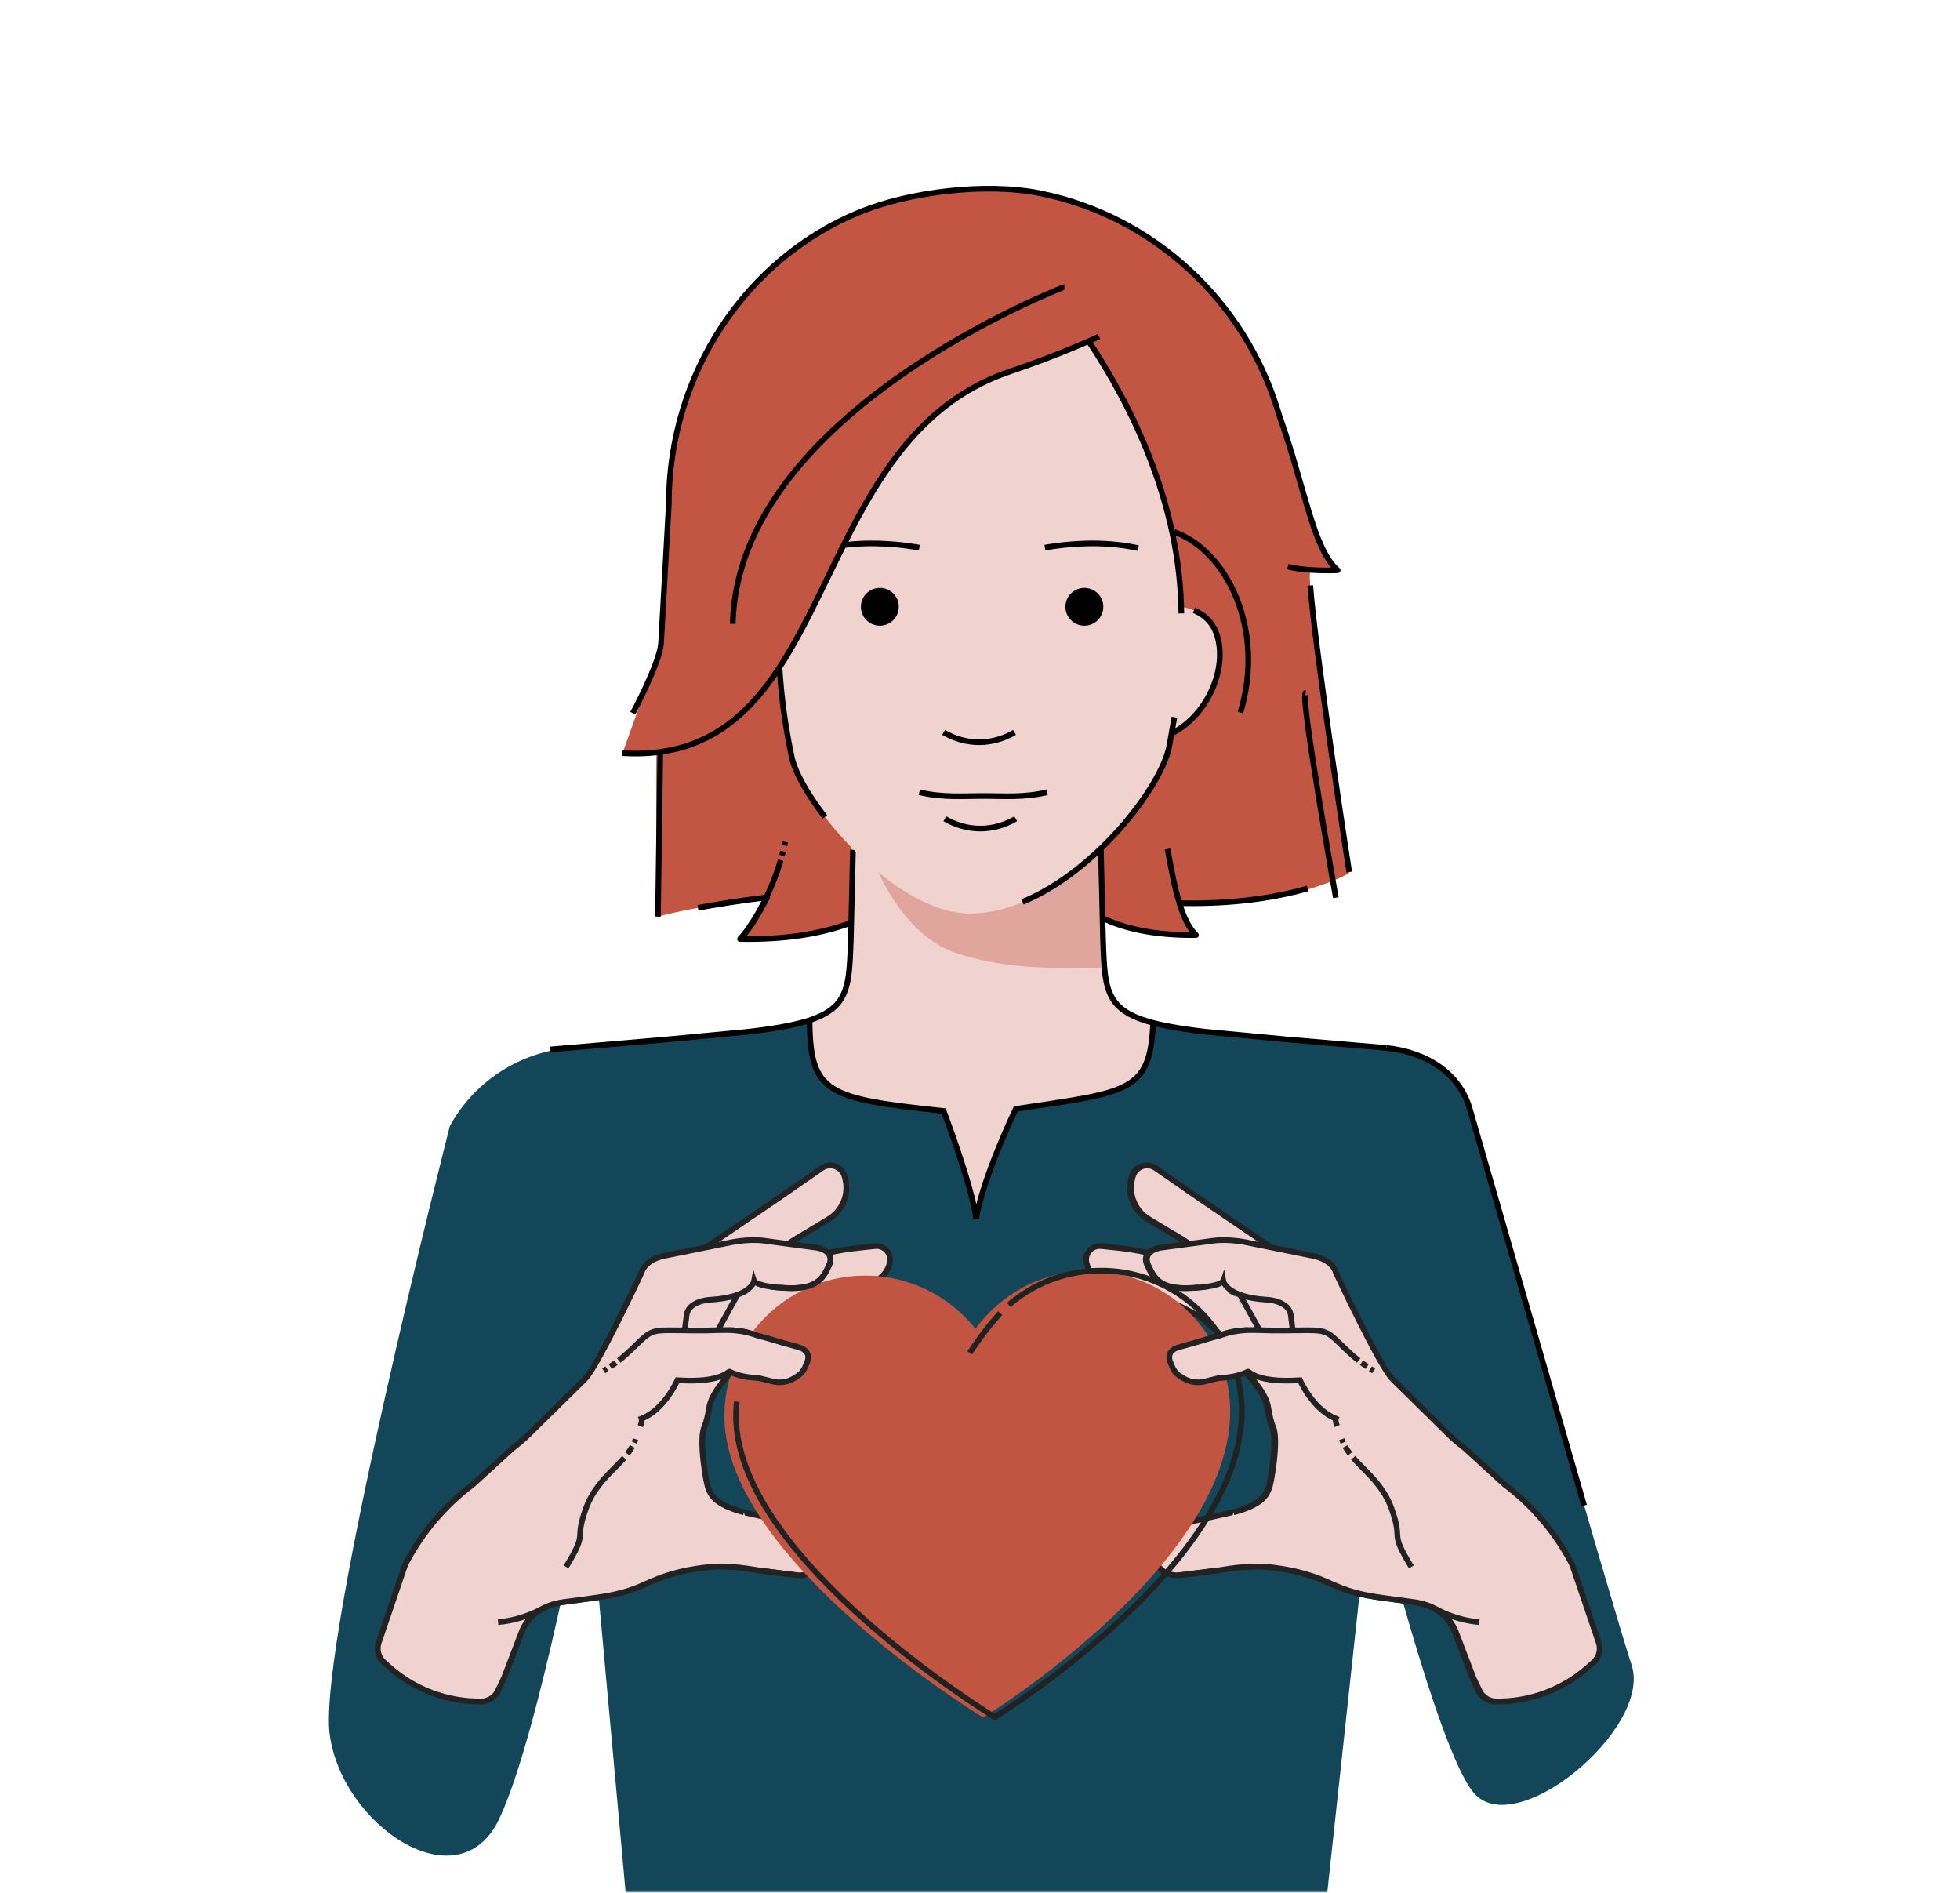 <svg width="347" height="335" viewBox="0 0 347 335" fill="none" xmlns="http://www.w3.org/2000/svg">
<g clip-path="url(#clip0_1_1002)">
<mask id="mask0_1_1002" style="mask-type:luminance" maskUnits="userSpaceOnUse" x="0" y="0" width="347" height="335">
<path d="M334.795 0H12.205C5.74 0 0.5 5.227 0.5 11.676V323.324C0.5 329.773 5.74 335 12.205 335H334.795C341.26 335 346.5 329.773 346.5 323.324V11.676C346.5 5.227 341.26 0 334.795 0Z" fill="white"/>
</mask>
<g mask="url(#mask0_1_1002)">
<path d="M162.415 38.469L177.996 49.378L194.536 37.893L178.476 43.025L162.415 38.469Z" fill="#C2C3C3"/>
<path d="M243.554 265.542C243.554 265.542 254.371 309.218 260.786 317.192C268.094 326.278 292.54 305.928 288.866 294.731C285.191 283.534 260.311 196.626 260.311 196.626C258.51 189.81 251.595 186.042 244.695 185.491L217.993 183.061L174.725 177.826L100.946 185.455C91.971 186.222 83.977 191.416 79.642 199.293C79.642 199.293 56.3 290.711 58.354 306.875C60.408 323.04 81.206 337.146 88.385 321.933C95.563 306.721 103.98 260.538 103.98 260.538L111.438 342.376L234.301 341.264L242.599 264.616" fill="#144659"/>
<path d="M228.69 89.293C228.69 62.014 209.553 39.358 184.224 34.22C174.403 32.228 160.83 33.994 152.15 37.551C132.188 45.736 118.409 66.019 118.409 89.288C118.409 120.284 143.098 145.412 173.552 145.412C204.006 145.412 228.695 120.284 228.695 89.288L228.69 89.293Z" fill="#C35543"/>
<path d="M211.066 160.072C229.712 160.072 238.852 154.548 238.852 154.548C238.852 154.548 230.6 100.999 232.06 101.102C233.521 101.205 235.1 101.215 236.808 101.123C232.458 97.375 230.672 85.524 226.342 73.437C225.826 71.62 225.165 69.915 224.34 68.335C223.653 66.734 222.91 65.143 222.09 63.589C219.003 57.725 214.152 55.661 210.08 56.072C201.55 52.551 189.582 50.914 173.413 50.914C151.671 50.914 138.098 58.868 129.949 66.832C131.337 61.535 133.03 52.556 125.392 62.163C123.054 65.102 121.32 71.861 120.03 80.551C119.364 81.962 119.075 82.811 119.075 82.811C119.075 82.811 118.28 87.836 118.131 92.577C115.127 122.569 116.479 162.234 116.479 162.234C116.479 162.234 123.219 160.355 135.806 158.821C134.139 162.126 132.519 164.695 131.007 166.203C145.436 166.461 154.824 162.77 161.301 156.994C161.45 156.994 161.595 156.983 161.75 156.978C175.261 156.638 182.837 157.282 188.942 158.07C193.205 162.77 200.089 165.802 211.721 165.704C210.467 164.453 209.513 162.507 208.8 160.052C209.528 160.067 210.271 160.072 211.061 160.072H211.066Z" fill="#C35543"/>
<path d="M172.908 192.778C172.908 192.778 150.784 187.666 150.784 175.481V103.661C150.784 91.476 160.687 81.592 172.908 81.592C185.129 81.592 195.032 91.471 195.032 103.661V173.02C195.032 185.205 172.908 192.778 172.908 192.778Z" fill="#F0D2CE"/>
<path d="M172.813 215.662C174.073 208.223 179.827 196.28 179.827 196.28C199.608 193.289 203.644 193.479 204.145 181.042C197.766 178.977 195.041 179.281 195.026 160.141C195.026 154.005 150.834 160.857 150.638 166.138C150.22 177.351 150.901 177.006 143.33 180.578C143.412 193.587 146.457 194.432 167.059 196.64C167.059 196.64 171.988 209.531 172.808 215.657L172.813 215.662Z" fill="#F0D2CE"/>
<path d="M143.33 180.584C143.412 193.593 146.457 194.437 167.059 196.646C167.059 196.646 171.988 209.536 172.808 215.662" stroke="#010101" stroke-miterlimit="10"/>
<path d="M151.009 150.416C151.009 150.416 150.643 165.978 150.638 166.143C150.22 177.355 150.452 180.521 132.534 182.611C132.033 182.668 124.725 183.358 117.986 183.986L97.435 185.746" stroke="#010101" stroke-miterlimit="10"/>
<path d="M172.816 215.661C174.075 208.222 179.83 196.279 179.83 196.279C199.611 193.288 203.647 193.478 204.147 181.041" stroke="#010101" stroke-miterlimit="10"/>
<path d="M153.354 140.773V148.959C153.354 148.959 158.014 165.087 169.481 168.763C180.948 172.444 192.111 170.915 195.43 171.404C195.321 170.076 195.404 169.478 195.022 163.532C194.686 158.292 195.068 134.467 195.068 134.467L153.354 140.773Z" fill="#E0A69E"/>
<path d="M140.184 134.05C141.835 141.829 158.262 161.736 171.778 161.695C188.432 161.643 205.359 140.593 206.887 132.187C208.549 123.039 209.395 106.493 209.421 89.005C209.441 74.488 198.872 48.203 184.912 48.203C170.952 48.203 138.93 74.699 138.13 89.005C138.13 107.054 136.576 117.072 140.179 134.05H140.184Z" fill="#F0D2CE"/>
<path d="M245.443 185.484L227.927 183.986C221.187 183.353 213.879 182.668 213.379 182.611C195.46 180.521 195.688 177.355 195.275 166.143C195.269 165.978 194.903 150.416 194.903 150.416" stroke="#010101" stroke-miterlimit="10"/>
<path d="M280.459 266.481L260.312 196.623C258.511 189.807 252.318 186.193 245.443 185.488" stroke="#010101" stroke-miterlimit="10"/>
<path d="M184.916 48.203C170.894 48.203 138.934 74.699 138.134 89.005C138.134 107.054 136.58 117.072 140.183 134.05C140.73 136.624 142.897 140.532 146.04 144.598" stroke="#010101" stroke-miterlimit="10"/>
<path d="M215.428 112.349C213.466 106.444 206.174 106.495 200.255 108.446C194.335 110.403 191.131 116.771 193.086 122.67C195.048 128.575 201.431 131.772 207.346 129.821C213.265 127.865 217.383 118.248 215.422 112.349H215.428Z" fill="#F0D2CE"/>
<path d="M211.376 108.033C213.233 108.79 214.699 110.159 215.432 112.352C217.357 118.144 213.899 126.427 207.68 129.691" stroke="#010101" stroke-miterlimit="10"/>
<path d="M181.026 159.627C194.264 154.206 205.762 138.932 207.006 132.075L207.919 126.948" stroke="#010101" stroke-linejoin="round"/>
<path d="M167.061 129.637C168.991 130.76 171.112 131.377 173.336 131.377C175.561 131.377 177.682 130.76 179.612 129.637" stroke="#010101" stroke-linejoin="round"/>
<path d="M188.499 142.198C183.477 146.069 179.416 148.602 174.472 148.592C168.733 148.582 162.308 145.544 159.712 143.269L159.639 143.176C164.083 137.395 183.219 138.306 188.499 142.193V142.198Z" fill="#F0D2CE"/>
<path d="M185.387 140.221C181.377 141.204 177.481 140.89 174.658 140.89H173.491C170.668 140.89 166.772 141.204 162.762 140.221" stroke="#010101" stroke-linejoin="round"/>
<path d="M167.271 144.918C169.201 146.04 171.322 146.658 173.546 146.658C175.771 146.658 177.892 146.04 179.822 144.918" stroke="#010101" stroke-linejoin="round"/>
<path d="M155.768 110.75C157.621 110.75 159.123 109.251 159.123 107.403C159.123 105.555 157.621 104.057 155.768 104.057C153.915 104.057 152.414 105.555 152.414 107.403C152.414 109.251 153.915 110.75 155.768 110.75Z" fill="#010101"/>
<path d="M146.241 97.019C151.273 95.908 156.888 95.928 162.76 96.927" stroke="#010101" stroke-linejoin="round"/>
<path d="M191.978 110.75C193.831 110.75 195.332 109.251 195.332 107.403C195.332 105.555 193.831 104.057 191.978 104.057C190.125 104.057 188.623 105.555 188.623 107.403C188.623 109.251 190.125 110.75 191.978 110.75Z" fill="#010101"/>
<path d="M201.51 97.019C196.478 95.908 190.863 95.928 184.99 96.927" stroke="#010101" stroke-linejoin="round"/>
<path d="M209.145 108.573C208.799 74.226 182.288 46.972 182.288 46.972L179.62 40.975L217.232 55.523C217.232 55.523 215.586 92.625 209.145 108.578V108.573Z" fill="#C35543"/>
<path d="M209.146 108.572C208.95 89.035 200.285 71.794 192.854 60.562" stroke="#010101" stroke-miterlimit="10"/>
<path d="M219.608 126.113C224.072 111.282 217.141 97.403 207.862 94.144" stroke="#010101" stroke-miterlimit="10"/>
<path d="M110.209 133.311C148.982 135.73 145.085 73.949 178.795 65.769C205.404 59.313 199.604 43.169 199.604 43.169L137.132 58.104" fill="#C35543"/>
<path d="M129.734 110.425C130.528 72.891 188.427 50.785 188.432 50.785" stroke="#010101" stroke-miterlimit="10"/>
<path d="M194.568 59.559C194.568 59.559 187.988 62.668 178.801 65.762C166.395 69.942 158.953 79.126 153.096 89.412C145.788 102.246 140.957 116.805 132.06 125.53C126.719 130.771 119.907 133.906 110.215 133.304" stroke="#010101" stroke-linejoin="round"/>
<path d="M123.567 160.686C126.674 160.105 130.776 159.436 135.813 158.823C134.146 162.128 132.526 164.697 131.014 166.205C138.858 166.344 145.211 165.32 150.413 163.425" stroke="#010101" stroke-linejoin="round"/>
<path d="M116.892 133.402L116.484 162.236" stroke="#010101" stroke-linejoin="round"/>
<path d="M138.211 152.248C138.138 152.49 138.066 152.732 137.994 152.968C137.968 153.046 137.942 153.123 137.922 153.205C135.78 159.893 132.276 164.948 131.017 166.204" stroke="#010101" stroke-linejoin="round"/>
<path d="M138.636 150.688C138.6 150.832 138.471 151.331 138.44 151.439" stroke="#010101" stroke-linejoin="round"/>
<path d="M139.007 149.031C138.966 149.236 138.924 149.437 138.878 149.643" stroke="#010101" stroke-linejoin="round"/>
<path d="M231.978 103.624C232.727 114.512 238.868 154.348 238.868 154.348" stroke="#010101" stroke-linejoin="round"/>
<path d="M112.036 126.23C112.036 126.23 116.702 117.52 117.027 113.962L118.405 89.298C118.405 66.029 132.184 45.741 152.146 37.561C160.826 34.004 174.399 32.238 184.22 34.23C204.223 38.287 220.366 53.268 226.27 72.825L226.564 73.767C230.894 85.854 232.468 97.185 236.824 100.933C235.116 101.026 230.414 101.01 228.004 100.284" stroke="#010101" stroke-linejoin="round"/>
<path d="M231.503 157.253C226.889 158.586 220.098 159.878 211.076 159.878C210.292 159.878 209.544 159.868 208.816 159.857C209.528 162.313 210.483 164.259 211.737 165.51C204.466 165.572 199.052 164.408 194.97 162.38" stroke="#010101" stroke-linejoin="round"/>
<path d="M231.153 122.653C230.049 122.587 236.5 158.89 236.5 158.89" stroke="#010101" stroke-linejoin="round"/>
<path d="M206.706 150.257C207.186 152.826 208.017 157.788 208.977 160.27" stroke="#010101" stroke-linejoin="round"/>
<path d="M99.727 265.667L103.979 260.519L106.24 274.176" stroke="#010101" stroke-miterlimit="10"/>
<path d="M241.851 271.594L242.599 264.598L244.994 269.416" stroke="#010101" stroke-miterlimit="10"/>
<path d="M93.055 254.446C92.317 255.115 91.553 255.748 90.758 256.345L83.76 262.729C78.857 266.415 74.827 271.125 71.957 276.536C71.808 276.814 71.684 277.102 71.586 277.4L67.055 290.739C66.631 291.98 66.993 293.354 67.968 294.229L68.83 295.001C73.32 299.037 79.172 301.236 85.215 301.153C86.562 301.138 87.765 300.299 88.245 299.043L89.22 296.999L92.332 288.875C93.545 285.709 96.394 284.021 99.758 283.568L104.377 282.945C107.329 282.548 110.472 282.116 114.033 280.479C117.594 278.842 120.505 277.977 124.757 277.452C129.237 276.901 133.273 277.838 134.795 278.028L140.926 278.801C143.032 279.068 144.983 277.926 145.37 275.841L145.385 275.748C145.669 274.198 144.983 272.628 143.646 271.789L141.896 270.687C140.751 269.967 139.486 269.442 138.16 269.148L131.699 267.702C126.27 266.265 125.79 264.371 125.392 263.455C124.995 262.538 123.689 254.863 124.664 252.633C124.664 252.633 125.155 251.64 125.573 249.02C125.991 246.399 129.356 242.955 129.356 242.955L128.834 242.981C129.02 242.847 129.113 242.77 129.165 242.796C131.368 243.913 133.686 243.841 134.46 243.975L137.128 244.623C137.314 244.654 137.499 244.675 137.685 244.685C137.726 244.685 137.768 244.685 137.809 244.69C137.99 244.695 138.175 244.695 138.356 244.68C138.372 244.68 138.387 244.68 138.403 244.68C138.578 244.664 138.753 244.639 138.924 244.608C138.95 244.608 138.975 244.597 139.006 244.592C139.192 244.556 139.373 244.505 139.548 244.448C139.559 244.448 139.569 244.443 139.574 244.438C139.76 244.376 139.935 244.304 140.111 244.227C140.291 244.144 140.467 244.047 140.637 243.944L140.967 243.743C141.7 243.29 142.036 242.96 142.459 242.168L142.944 241.014C143.403 239.655 142.603 238.868 141.597 238.538L138.542 237.684C138.196 237.57 135.022 236.639 134.666 236.567C133.593 236.361 133.742 236.294 133.742 236.294L137.019 233.406C137.437 233.143 138.516 232.52 138.635 232.453C139.032 232.232 139.43 232.016 139.832 231.805C139.879 231.779 139.92 231.758 139.966 231.733C140.384 231.516 140.802 231.316 141.225 231.115C141.37 231.048 141.509 230.981 141.654 230.914C142.01 230.749 142.366 230.595 142.727 230.44C142.846 230.389 142.97 230.338 143.089 230.286C143.481 230.126 143.873 229.972 144.27 229.818C144.435 229.756 144.606 229.694 144.771 229.632C146.252 229.092 147.759 228.634 149.292 228.268L153.89 227.166C155.701 226.755 157.121 225.344 157.544 223.537C157.921 221.915 156.589 220.407 154.927 220.582L152.141 220.876C150.262 221.071 148.404 221.375 146.562 221.782C145.86 221.061 144.632 220.876 144.632 220.876C144.632 220.876 142.144 220.551 139.553 220.201C139.553 220.201 139.569 220.011 143.14 217.941L146.608 215.846C149.121 214.394 150.355 211.444 149.607 208.587L149.524 208.263C149.065 206.502 146.99 205.735 145.493 206.775L137.881 212.052L124.99 220.819C122.605 221.303 119.664 221.895 117.728 222.281C113.992 223.027 113.579 225.272 113.579 225.272C113.579 225.272 105.786 241.946 103.562 244.108C103.562 244.108 94.061 253.586 93.055 254.456V254.446Z" fill="#F0D2D0"/>
<path d="M124.995 220.804L137.887 212.037L145.499 206.76C146.995 205.72 149.07 206.492 149.529 208.248L149.612 208.572C150.355 211.434 149.122 214.379 146.614 215.831L143.146 217.926C139.574 219.996 139.559 220.186 139.559 220.186" stroke="#222222" stroke-miterlimit="10"/>
<path d="M129.356 242.945C129.356 242.945 125.991 246.389 125.573 249.01C125.155 251.63 124.664 252.624 124.664 252.624C123.689 254.853 124.995 262.528 125.392 263.445C125.79 264.361 126.27 266.261 131.699 267.692L138.16 269.138C139.486 269.437 140.746 269.957 141.896 270.678L143.646 271.779C144.983 272.618 145.669 274.189 145.385 275.738L145.37 275.831C144.983 277.916 143.037 279.059 140.926 278.791L134.795 278.019C133.273 277.828 129.237 276.891 124.757 277.442C120.505 277.967 117.594 278.827 114.033 280.469C110.472 282.106 107.329 282.539 104.377 282.935L99.758 283.558C96.394 284.011 93.545 285.699 92.332 288.865L89.22 296.989L88.245 299.033C87.765 300.289 86.562 301.123 85.215 301.143C79.172 301.221 73.325 299.022 68.83 294.992L67.968 294.219C66.993 293.344 66.631 291.97 67.055 290.729L71.586 277.391C71.689 277.092 71.813 276.804 71.957 276.526C74.832 271.115 78.857 266.4 83.76 262.719L90.758 256.335C91.553 255.738 92.322 255.105 93.055 254.436L103.562 244.088" stroke="#222222" stroke-miterlimit="10"/>
<path d="M130.552 229.177L127.089 235.463" stroke="#222222" stroke-miterlimit="10"/>
<path d="M133.736 236.274L137.013 233.386C137.431 233.123 137.859 232.876 138.282 232.629C138.396 232.562 138.51 232.5 138.623 232.434C139.02 232.212 139.418 231.996 139.82 231.785C139.867 231.759 139.908 231.739 139.955 231.713C140.373 231.497 140.791 231.296 141.214 231.095C141.358 231.028 141.498 230.961 141.642 230.894C141.998 230.73 142.354 230.575 142.716 230.421C142.834 230.369 142.958 230.318 143.077 230.266C143.469 230.107 143.861 229.952 144.259 229.798C144.424 229.736 144.594 229.674 144.759 229.612C146.24 229.072 147.747 228.614 149.28 228.248L153.878 227.147C155.69 226.735 157.109 225.324 157.532 223.517C157.909 221.896 156.577 220.387 154.916 220.562L152.129 220.856C150.25 221.051 148.387 221.355 146.55 221.762" stroke="#222222" stroke-miterlimit="10"/>
<path d="M109.543 240.809C109.744 240.655 109.94 240.495 110.142 240.33C110.343 240.165 110.529 240.006 110.725 239.831C111.313 239.311 111.937 238.724 112.681 237.993C114.9 235.815 115.375 235.455 118.492 235.455C121.609 235.455 123.167 235.584 127.559 235.434C131.956 235.285 133.592 236.34 134.666 236.546C135.022 236.613 138.196 237.55 138.541 237.664L141.597 238.518C142.603 238.848 143.403 239.635 142.943 240.994L142.458 242.147C142.035 242.945 141.7 243.27 140.967 243.723L140.637 243.923C140.466 244.026 140.291 244.124 140.11 244.207C139.935 244.289 139.754 244.361 139.573 244.418C139.563 244.418 139.553 244.423 139.548 244.428C139.372 244.485 139.186 244.536 139.006 244.572C138.98 244.577 138.954 244.582 138.923 244.588C138.753 244.618 138.577 244.644 138.402 244.66C138.387 244.66 138.371 244.66 138.356 244.66C138.175 244.675 137.994 244.675 137.808 244.67C137.767 244.67 137.726 244.67 137.685 244.665C137.499 244.655 137.313 244.634 137.127 244.603L134.459 243.954C133.685 243.821 131.368 243.893 129.164 242.775C128.932 242.657 127.797 244.809 119.932 244.299C119.932 244.299 117.635 249.54 113.584 251.095C113.584 251.095 113.744 251.506 113.362 252.418" stroke="#222222" stroke-miterlimit="10"/>
<path d="M108.048 241.885C108.234 241.761 108.409 241.638 108.58 241.519C108.74 241.406 108.889 241.298 109.039 241.19" stroke="#222222" stroke-miterlimit="10"/>
<path d="M106.886 242.642C107.088 242.513 107.279 242.389 107.464 242.271" stroke="#222222" stroke-miterlimit="10"/>
<path d="M112.288 255.348C112.376 255.153 112.459 254.952 112.536 254.741" stroke="#222222" stroke-miterlimit="10"/>
<path d="M111.082 257.33C111.18 257.201 111.273 257.072 111.366 256.944C111.464 256.805 111.562 256.661 111.655 256.511C111.753 256.352 111.851 256.192 111.944 256.027" stroke="#222222" stroke-miterlimit="10"/>
<path d="M100.213 277.344C104.285 270.718 101.534 273.024 103.733 267.001C104.878 263.856 106.788 261.874 108.579 260.062C108.759 259.882 108.935 259.701 109.11 259.521C109.244 259.387 109.373 259.254 109.502 259.12C109.73 258.888 109.946 258.656 110.163 258.42C110.277 258.291 110.39 258.167 110.504 258.039" stroke="#222222" stroke-miterlimit="10"/>
<path d="M95.899 284.798C95.899 284.798 92.498 286.785 88.178 287.115" stroke="#222222" stroke-miterlimit="10"/>
<path d="M103.562 244.094C105.786 241.932 113.579 225.258 113.579 225.258C113.579 225.258 113.992 223.013 117.728 222.267C121.464 221.52 128.937 220.002 128.937 220.002C128.937 220.002 132.343 219.199 135.332 219.616C138.32 220.027 144.631 220.856 144.631 220.856C144.631 220.856 145.86 221.042 146.561 221.762C147.016 222.226 147.248 222.915 146.794 223.924C145.632 226.493 144.471 228.233 139.156 227.981C133.84 227.734 133.51 226.74 133.51 226.74C133.51 226.74 133.009 229.639 125.707 230.056C125.707 230.056 121.888 230.22 121.557 232.789L121.227 235.358" stroke="#222222" stroke-miterlimit="10"/>
<path d="M256.83 254.446C257.568 255.115 258.332 255.748 259.127 256.345L266.125 262.729C271.027 266.415 275.058 271.125 277.927 276.536C278.077 276.814 278.201 277.102 278.299 277.4L282.83 290.739C283.253 291.98 282.892 293.354 281.917 294.229L281.055 295.001C276.565 299.037 270.713 301.236 264.669 301.153C263.322 301.138 262.12 300.299 261.64 299.043L260.665 296.999L257.553 288.875C256.34 285.709 253.491 284.021 250.126 283.568L245.507 282.945C242.555 282.548 239.412 282.116 235.852 280.479C232.291 278.842 229.38 277.977 225.127 277.452C220.648 276.901 216.612 277.838 215.09 278.028L208.959 278.801C206.853 279.068 204.902 277.926 204.515 275.841L204.5 275.748C204.216 274.198 204.902 272.628 206.239 271.789L207.988 270.687C209.134 269.967 210.399 269.442 211.725 269.148L218.186 267.702C223.615 266.265 224.095 264.371 224.493 263.455C224.89 262.538 226.196 254.863 225.22 252.633C225.22 252.633 224.73 251.64 224.312 249.02C223.894 246.399 220.529 242.955 220.529 242.955L221.05 242.981C220.865 242.847 220.772 242.77 220.72 242.796C218.516 243.913 216.199 243.841 215.425 243.975L212.757 244.623C212.571 244.654 212.385 244.675 212.2 244.685C212.158 244.685 212.117 244.685 212.076 244.69C211.895 244.695 211.709 244.695 211.529 244.68C211.513 244.68 211.498 244.68 211.482 244.68C211.307 244.664 211.131 244.639 210.961 244.608C210.935 244.608 210.909 244.597 210.878 244.592C210.693 244.556 210.512 244.505 210.337 244.448C210.326 244.448 210.316 244.443 210.311 244.438C210.125 244.376 209.95 244.304 209.774 244.227C209.593 244.144 209.418 244.047 209.248 243.944L208.917 243.743C208.185 243.29 207.849 242.96 207.426 242.168L206.941 241.014C206.481 239.655 207.281 238.868 208.288 238.538L211.343 237.684C211.689 237.57 214.863 236.639 215.219 236.567C216.292 236.361 216.142 236.294 216.142 236.294L212.865 233.406C212.447 233.143 211.369 232.52 211.25 232.453C210.853 232.232 210.455 232.016 210.053 231.805C210.006 231.779 209.965 231.758 209.919 231.733C209.501 231.516 209.083 231.316 208.659 231.115C208.515 231.048 208.375 230.981 208.231 230.914C207.875 230.749 207.519 230.595 207.158 230.44C207.039 230.389 206.915 230.338 206.796 230.286C206.404 230.126 206.012 229.972 205.614 229.818C205.449 229.756 205.279 229.694 205.114 229.632C203.633 229.092 202.126 228.634 200.593 228.268L195.995 227.166C194.183 226.755 192.764 225.344 192.341 223.537C191.964 221.915 193.296 220.407 194.957 220.582L197.744 220.876C199.623 221.071 201.481 221.375 203.323 221.782C204.025 221.061 205.253 220.876 205.253 220.876C205.253 220.876 207.741 220.551 210.331 220.201C210.331 220.201 210.316 220.011 206.745 217.941L203.277 215.846C200.763 214.394 199.53 211.444 200.278 208.587L200.361 208.263C200.82 206.502 202.895 205.735 204.391 206.775L212.004 212.052L224.895 220.819C227.279 221.303 230.221 221.895 232.156 222.281C235.893 223.027 236.306 225.272 236.306 225.272C236.306 225.272 244.098 241.946 246.323 244.108C246.323 244.108 255.824 253.586 256.83 254.456V254.446Z" fill="#F0D2D0"/>
<path d="M224.889 220.804L211.997 212.037L204.385 206.76C202.888 205.72 200.814 206.492 200.354 208.248L200.272 208.572C199.529 211.434 200.762 214.379 203.27 215.831L206.738 217.926C210.309 219.996 210.325 220.186 210.325 220.186" stroke="#222222" stroke-miterlimit="10"/>
<path d="M220.529 242.945C220.529 242.945 223.894 246.389 224.312 249.01C224.73 251.63 225.221 252.624 225.221 252.624C226.196 254.853 224.89 262.528 224.493 263.445C224.095 264.361 223.616 266.261 218.186 267.692L211.725 269.138C210.399 269.437 209.14 269.957 207.989 270.678L206.239 271.779C204.903 272.618 204.216 274.189 204.5 275.738L204.515 275.831C204.903 277.916 206.848 279.059 208.959 278.791L215.09 278.019C216.612 277.828 220.648 276.891 225.128 277.442C229.38 277.967 232.291 278.827 235.852 280.469C239.413 282.106 242.556 282.539 245.508 282.935L250.127 283.558C253.491 284.011 256.34 285.699 257.553 288.865L260.665 296.989L261.64 299.033C262.12 300.289 263.323 301.123 264.67 301.143C270.713 301.221 276.56 299.022 281.055 294.992L281.917 294.219C282.892 293.344 283.254 291.97 282.83 290.729L278.299 277.391C278.196 277.092 278.072 276.804 277.928 276.526C275.053 271.115 271.028 266.4 266.125 262.719L259.127 256.335C258.332 255.738 257.563 255.105 256.83 254.436L246.323 244.088" stroke="#222222" stroke-miterlimit="10"/>
<path d="M219.332 229.177L222.795 235.463" stroke="#222222" stroke-miterlimit="10"/>
<path d="M216.147 236.274L212.87 233.386C212.452 233.123 212.024 232.876 211.601 232.629C211.487 232.562 211.374 232.5 211.26 232.434C210.863 232.212 210.465 231.996 210.063 231.785C210.016 231.759 209.975 231.739 209.929 231.713C209.511 231.497 209.093 231.296 208.669 231.095C208.525 231.028 208.386 230.961 208.241 230.894C207.885 230.73 207.529 230.575 207.168 230.421C207.049 230.369 206.925 230.318 206.806 230.266C206.414 230.107 206.022 229.952 205.625 229.798C205.459 229.736 205.289 229.674 205.124 229.612C203.643 229.072 202.136 228.614 200.603 228.248L196.005 227.147C194.193 226.735 192.774 225.324 192.351 223.517C191.974 221.896 193.306 220.387 194.968 220.562L197.754 220.856C199.633 221.051 201.496 221.355 203.333 221.762" stroke="#222222" stroke-miterlimit="10"/>
<path d="M240.347 240.809C240.145 240.655 239.949 240.495 239.748 240.33C239.547 240.165 239.361 240.006 239.165 239.831C238.576 239.311 237.952 238.724 237.209 237.993C234.99 235.815 234.515 235.455 231.398 235.455C228.281 235.455 226.722 235.584 222.33 235.434C217.938 235.285 216.297 236.34 215.224 236.546C214.868 236.613 211.694 237.55 211.348 237.664L208.293 238.518C207.287 238.848 206.487 239.635 206.946 240.994L207.431 242.147C207.854 242.945 208.19 243.27 208.922 243.723L209.253 243.923C209.423 244.026 209.599 244.124 209.779 244.207C209.955 244.289 210.135 244.361 210.316 244.418C210.326 244.418 210.337 244.423 210.342 244.428C210.517 244.485 210.703 244.536 210.884 244.572C210.909 244.577 210.935 244.582 210.966 244.588C211.136 244.618 211.312 244.644 211.487 244.66C211.503 244.66 211.518 244.66 211.534 244.66C211.714 244.675 211.895 244.675 212.081 244.67C212.122 244.67 212.163 244.67 212.205 244.665C212.391 244.655 212.576 244.634 212.762 244.603L215.43 243.954C216.204 243.821 218.522 243.893 220.725 242.775C220.957 242.657 222.093 244.809 229.958 244.299C229.958 244.299 232.254 249.54 236.306 251.095C236.306 251.095 236.146 251.506 236.528 252.418" stroke="#222222" stroke-miterlimit="10"/>
<path d="M241.843 241.885C241.657 241.761 241.482 241.638 241.311 241.519C241.151 241.406 241.002 241.298 240.852 241.19" stroke="#222222" stroke-miterlimit="10"/>
<path d="M243 242.642C242.799 242.513 242.608 242.389 242.422 242.271" stroke="#222222" stroke-miterlimit="10"/>
<path d="M237.6 255.348C237.512 255.153 237.43 254.952 237.352 254.741" stroke="#222222" stroke-miterlimit="10"/>
<path d="M238.809 257.33C238.711 257.201 238.618 257.072 238.525 256.944C238.427 256.805 238.329 256.661 238.236 256.511C238.138 256.352 238.04 256.192 237.947 256.027" stroke="#222222" stroke-miterlimit="10"/>
<path d="M249.672 277.344C245.6 270.718 248.351 273.024 246.153 267.001C245.007 263.856 243.097 261.874 241.307 260.062C241.126 259.882 240.95 259.701 240.775 259.521C240.641 259.387 240.512 259.254 240.383 259.12C240.156 258.888 239.939 258.656 239.722 258.42C239.609 258.291 239.495 258.167 239.382 258.039" stroke="#222222" stroke-miterlimit="10"/>
<path d="M253.993 284.798C253.993 284.798 257.394 286.785 261.713 287.115" stroke="#222222" stroke-miterlimit="10"/>
<path d="M246.323 244.094C244.099 241.932 236.306 225.258 236.306 225.258C236.306 225.258 235.893 223.013 232.156 222.267C228.42 221.52 220.947 220.002 220.947 220.002C220.947 220.002 217.541 219.199 214.553 219.616C211.565 220.033 205.253 220.856 205.253 220.856C205.253 220.856 204.025 221.042 203.323 221.762C202.869 222.226 202.637 222.915 203.091 223.924C204.252 226.493 205.413 228.233 210.729 227.981C216.044 227.734 216.375 226.74 216.375 226.74C216.375 226.74 216.875 229.639 224.178 230.056C224.178 230.056 227.997 230.22 228.327 232.789L228.657 235.358" stroke="#222222" stroke-miterlimit="10"/>
<path d="M192.333 224.963C184.236 225.133 177.129 229.133 172.701 235.197C168.02 229.328 160.749 225.627 152.657 225.797C138.893 226.085 127.968 237.452 128.257 251.182C128.788 276.474 174.059 304 174.059 304C174.059 304 218.359 276.803 217.781 249.303C217.492 235.573 206.097 224.675 192.333 224.963Z" fill="#C25542"/>
<path d="M177.069 232.416C176.217 233.4 175.334 234.429 174.338 235.706C173.342 236.983 171.67 239.459 171.67 239.459" stroke="#202121" stroke-linejoin="bevel"/>
<path d="M130.434 248.098C130.336 249.092 130.295 250.101 130.316 251.125C130.852 276.417 176.123 303.939 176.123 303.939C176.123 303.939 220.423 276.742 219.84 249.241C219.551 235.512 208.156 224.613 194.392 224.907C188.339 225.035 182.832 227.306 178.59 230.976" stroke="#202121" stroke-linejoin="bevel"/>
<path d="M131.705 267.696C126.276 266.26 125.796 264.366 125.398 263.449C125.001 262.533 123.695 254.857 124.671 252.628C124.671 252.628 125.161 251.635 125.579 249.014C125.997 246.394 129.362 242.95 129.362 242.95L128.84 242.976C129.026 242.842 129.119 242.765 129.171 242.791C131.374 243.908 133.692 243.836 134.466 243.969L137.134 244.618C137.32 244.649 137.505 244.67 137.691 244.68C137.732 244.68 137.774 244.68 137.815 244.685C137.996 244.69 138.181 244.69 138.362 244.675C138.378 244.675 138.393 244.675 138.409 244.675C138.584 244.659 138.76 244.634 138.93 244.603C138.956 244.603 138.981 244.592 139.012 244.587C139.198 244.551 139.379 244.5 139.554 244.443C139.565 244.443 139.575 244.438 139.58 244.433C139.766 244.371 139.941 244.299 140.117 244.222C140.297 244.139 140.473 244.041 140.643 243.939L140.973 243.738C141.706 243.285 142.042 242.955 142.465 242.162L142.95 241.009C143.409 239.65 142.609 238.863 141.603 238.533L138.548 237.679C138.202 237.565 135.028 236.634 134.672 236.561C133.599 236.356 133.748 236.289 133.748 236.289L128.964 235.444C129.382 235.182 130.089 226.657 134.497 229.179C134.889 229.406 148.41 221.375 146.568 221.782C145.866 221.061 144.638 220.876 144.638 220.876C144.638 220.876 142.15 220.551 139.559 220.201C139.559 220.201 139.575 220.011 143.146 217.941L146.614 215.846C149.128 214.394 150.361 211.444 149.613 208.587L149.53 208.263C149.071 206.502 146.996 205.735 145.499 206.775L137.887 212.052L124.996 220.819C122.611 221.303 119.67 221.895 117.734 222.281C113.998 223.027 113.585 225.272 113.585 225.272C113.585 225.272 105.792 241.946 103.568 244.108C103.568 244.108 94.067 253.586 93.061 254.456C92.323 255.125 91.559 255.758 90.764 256.355L83.766 262.739C78.863 266.425 74.833 271.135 71.963 276.546C71.814 276.824 71.69 277.112 71.592 277.411L67.061 290.749C66.638 291.99 66.999 293.364 67.974 294.239L68.836 295.012C73.326 299.048 79.178 301.246 85.222 301.164C86.568 301.148 87.771 300.309 88.251 299.053L89.226 297.009L92.338 288.886C93.551 285.72 96.4 284.031 99.765 283.578L104.383 282.955C107.335 282.559 110.478 282.126 114.039 280.489C117.6 278.852 120.511 277.987 124.763 277.462C129.243 276.911 133.279 277.848 134.801 278.039" fill="#F0D2D0"/>
<path d="M124.995 220.804L137.887 212.037L145.499 206.76C146.995 205.72 149.07 206.492 149.529 208.248L149.612 208.572C150.355 211.434 149.122 214.379 146.614 215.831L143.146 217.926C139.574 219.996 139.559 220.186 139.559 220.186" stroke="#222222" stroke-miterlimit="10"/>
<path d="M140.932 278.798L134.801 278.025C133.279 277.835 129.243 276.898 124.763 277.449C120.511 277.974 117.6 278.834 114.039 280.476C110.478 282.113 107.335 282.545 104.383 282.942L99.765 283.565C96.4 284.018 93.551 285.706 92.338 288.872L89.226 296.996L88.251 299.039C87.771 300.296 86.568 301.13 85.222 301.15C79.178 301.227 73.331 299.029 68.836 294.998L67.974 294.226C66.999 293.351 66.638 291.976 67.061 290.736L71.592 277.397C71.695 277.099 71.819 276.81 71.963 276.532C74.838 271.122 78.863 266.406 83.766 262.726L90.764 256.342C91.559 255.745 92.328 255.112 93.061 254.442L103.568 244.095" stroke="#222222" stroke-miterlimit="10"/>
<path d="M129.357 242.945C129.357 242.945 125.992 246.389 125.574 249.01C125.156 251.63 124.665 252.624 124.665 252.624C123.69 254.853 124.996 262.528 125.393 263.445C125.791 264.361 126.27 266.261 131.7 267.692" stroke="#222222" stroke-miterlimit="10"/>
<path d="M130.554 229.177L127.091 235.463" stroke="#222222" stroke-miterlimit="10"/>
<path d="M109.545 240.809C109.746 240.655 109.942 240.495 110.144 240.33C110.345 240.165 110.531 240.006 110.727 239.831C111.315 239.311 111.939 238.724 112.683 237.993C114.902 235.815 115.377 235.455 118.494 235.455C121.611 235.455 123.169 235.584 127.561 235.434C131.958 235.285 133.594 236.34 134.668 236.546C135.024 236.613 138.198 237.55 138.543 237.664L141.599 238.518C142.605 238.848 143.405 239.635 142.946 240.994L142.46 242.147C142.037 242.945 141.702 243.27 140.969 243.723L140.639 243.923C140.468 244.026 140.293 244.124 140.112 244.207C139.937 244.289 139.756 244.361 139.576 244.418C139.565 244.418 139.555 244.423 139.55 244.428C139.374 244.485 139.188 244.536 139.008 244.572C138.982 244.577 138.956 244.582 138.925 244.588C138.755 244.618 138.579 244.644 138.404 244.66C138.389 244.66 138.373 244.66 138.358 244.66C138.177 244.675 137.996 244.675 137.811 244.67C137.769 244.67 137.728 244.67 137.687 244.665C137.501 244.655 137.315 244.634 137.129 244.603L134.461 243.954C133.687 243.821 131.37 243.893 129.166 242.775C128.934 242.657 127.799 244.809 119.934 244.299C119.934 244.299 117.637 249.54 113.586 251.095C113.586 251.095 113.746 251.506 113.364 252.418" stroke="#222222" stroke-miterlimit="10"/>
<path d="M108.048 241.885C108.234 241.761 108.409 241.638 108.58 241.519C108.74 241.406 108.889 241.298 109.039 241.19" stroke="#222222" stroke-miterlimit="10"/>
<path d="M106.886 242.642C107.088 242.513 107.279 242.389 107.464 242.271" stroke="#222222" stroke-miterlimit="10"/>
<path d="M112.29 255.348C112.378 255.153 112.461 254.952 112.538 254.741" stroke="#222222" stroke-miterlimit="10"/>
<path d="M111.082 257.33C111.18 257.201 111.273 257.072 111.366 256.944C111.464 256.805 111.562 256.661 111.655 256.511C111.753 256.352 111.851 256.192 111.944 256.027" stroke="#222222" stroke-miterlimit="10"/>
<path d="M100.213 277.344C104.285 270.718 101.534 273.024 103.733 267.001C104.878 263.856 106.788 261.874 108.579 260.062C108.759 259.882 108.935 259.701 109.11 259.521C109.244 259.387 109.373 259.254 109.502 259.12C109.73 258.888 109.946 258.656 110.163 258.42C110.277 258.291 110.39 258.167 110.504 258.039" stroke="#222222" stroke-miterlimit="10"/>
<path d="M95.899 284.798C95.899 284.798 92.498 286.785 88.178 287.115" stroke="#222222" stroke-miterlimit="10"/>
<path d="M103.564 244.094C105.788 241.932 113.581 225.258 113.581 225.258C113.581 225.258 113.994 223.013 117.73 222.267C121.467 221.52 128.939 220.002 128.939 220.002C128.939 220.002 132.345 219.199 135.334 219.616C138.322 220.027 144.633 220.856 144.633 220.856C144.633 220.856 145.862 221.042 146.563 221.762C147.018 222.226 147.25 222.915 146.796 223.924C145.634 226.493 144.473 228.233 139.158 227.981C133.842 227.734 133.512 226.74 133.512 226.74C133.512 226.74 133.011 229.639 125.709 230.056C125.709 230.056 121.89 230.22 121.559 232.789L121.229 235.358" stroke="#222222" stroke-miterlimit="10"/>
<path d="M218.384 267.696C223.813 266.26 224.293 264.366 224.69 263.449C225.088 262.533 226.393 254.857 225.418 252.628C225.418 252.628 224.928 251.635 224.51 249.014C224.092 246.394 220.727 242.95 220.727 242.95L221.248 242.976C221.062 242.842 220.969 242.765 220.918 242.791C218.714 243.908 216.397 243.836 215.623 243.969L212.955 244.618C212.769 244.649 212.583 244.67 212.397 244.68C212.356 244.68 212.315 244.68 212.273 244.685C212.093 244.69 211.907 244.69 211.726 244.675C211.711 244.675 211.695 244.675 211.68 244.675C211.504 244.659 211.329 244.634 211.159 244.603C211.133 244.603 211.107 244.592 211.076 244.587C210.89 244.551 210.71 244.5 210.534 244.443C210.524 244.443 210.514 244.438 210.508 244.433C210.323 244.371 210.147 244.299 209.972 244.222C209.791 244.139 209.616 244.041 209.445 243.939L209.115 243.738C208.382 243.285 208.047 242.955 207.624 242.162L207.138 241.009C206.679 239.65 207.479 238.863 208.485 238.533L211.541 237.679C211.886 237.565 215.06 236.634 215.416 236.561C216.49 236.356 216.34 236.289 216.34 236.289L221.124 235.444C220.706 235.182 219.999 226.657 215.592 229.179C215.2 229.406 201.678 221.375 203.521 221.782C204.223 221.061 205.451 220.876 205.451 220.876C205.451 220.876 207.938 220.551 210.529 220.201C210.529 220.201 210.514 220.011 206.942 217.941L203.474 215.846C200.961 214.394 199.727 211.444 200.476 208.587L200.558 208.263C201.018 206.502 203.092 205.735 204.589 206.775L212.201 212.052L225.093 220.819C227.477 221.303 230.419 221.895 232.354 222.281C236.09 223.027 236.503 225.272 236.503 225.272C236.503 225.272 244.296 241.946 246.52 244.108C246.52 244.108 256.021 253.586 257.028 254.456C257.766 255.125 258.53 255.758 259.324 256.355L266.322 262.739C271.225 266.425 275.256 271.135 278.125 276.546C278.275 276.824 278.399 277.112 278.497 277.411L283.028 290.749C283.451 291.99 283.09 293.364 282.114 294.239L281.253 295.012C276.763 299.048 270.91 301.246 264.867 301.164C263.52 301.148 262.318 300.309 261.838 299.053L260.862 297.009L257.75 288.886C256.537 285.72 253.689 284.031 250.324 283.578L245.705 282.955C242.753 282.559 239.61 282.126 236.049 280.489C232.488 278.852 229.578 277.987 225.325 277.462C220.845 276.911 216.81 277.848 215.287 278.039" fill="#F0D2D0"/>
<path d="M225.092 220.804L212.201 212.037L204.589 206.76C203.092 205.72 201.017 206.492 200.558 208.248L200.475 208.572C199.732 211.434 200.966 214.379 203.474 215.831L206.942 217.926C210.513 219.996 210.529 220.186 210.529 220.186" stroke="#222222" stroke-miterlimit="10"/>
<path d="M209.157 278.798L215.288 278.025C216.81 277.835 220.846 276.898 225.326 277.449C229.578 277.974 232.489 278.834 236.05 280.476C239.611 282.113 242.754 282.545 245.706 282.942L250.325 283.565C253.689 284.018 256.538 285.706 257.751 288.872L260.863 296.996L261.838 299.039C262.318 300.296 263.521 301.13 264.868 301.15C270.911 301.227 276.758 299.029 281.253 294.998L282.115 294.226C283.091 293.351 283.452 291.976 283.029 290.736L278.497 277.397C278.394 277.099 278.27 276.81 278.126 276.532C275.251 271.122 271.226 266.406 266.323 262.726L259.325 256.342C258.53 255.745 257.761 255.112 257.029 254.442L246.521 244.095" stroke="#222222" stroke-miterlimit="10"/>
<path d="M220.727 242.945C220.727 242.945 224.092 246.389 224.51 249.01C224.928 251.63 225.418 252.624 225.418 252.624C226.394 254.853 225.088 262.528 224.69 263.445C224.293 264.361 223.813 266.261 218.384 267.692" stroke="#222222" stroke-miterlimit="10"/>
<path d="M219.536 229.177L222.999 235.463" stroke="#222222" stroke-miterlimit="10"/>
<path d="M240.544 240.809C240.343 240.655 240.147 240.495 239.946 240.33C239.744 240.165 239.559 240.006 239.362 239.831C238.774 239.311 238.15 238.724 237.406 237.993C235.187 235.815 234.713 235.455 231.595 235.455C228.478 235.455 226.92 235.584 222.528 235.434C218.136 235.285 216.495 236.34 215.421 236.546C215.065 236.613 211.892 237.55 211.546 237.664L208.491 238.518C207.484 238.848 206.684 239.635 207.144 240.994L207.629 242.147C208.052 242.945 208.387 243.27 209.12 243.723L209.45 243.923C209.621 244.026 209.796 244.124 209.977 244.207C210.152 244.289 210.333 244.361 210.514 244.418C210.524 244.418 210.534 244.423 210.539 244.428C210.715 244.485 210.901 244.536 211.081 244.572C211.107 244.577 211.133 244.582 211.164 244.588C211.334 244.618 211.51 244.644 211.685 244.66C211.701 244.66 211.716 244.66 211.732 244.66C211.912 244.675 212.093 244.675 212.279 244.67C212.32 244.67 212.361 244.67 212.402 244.665C212.588 244.655 212.774 244.634 212.96 244.603L215.628 243.954C216.402 243.821 218.719 243.893 220.923 242.775C221.155 242.657 222.291 244.809 230.156 244.299C230.156 244.299 232.452 249.54 236.503 251.095C236.503 251.095 236.343 251.506 236.725 252.418" stroke="#222222" stroke-miterlimit="10"/>
<path d="M242.041 241.885C241.855 241.761 241.679 241.638 241.509 241.519C241.349 241.406 241.2 241.298 241.05 241.19" stroke="#222222" stroke-miterlimit="10"/>
<path d="M243.198 242.642C242.996 242.513 242.805 242.389 242.619 242.271" stroke="#222222" stroke-miterlimit="10"/>
<path d="M237.8 255.348C237.712 255.153 237.629 254.952 237.552 254.741" stroke="#222222" stroke-miterlimit="10"/>
<path d="M239.007 257.33C238.909 257.201 238.816 257.072 238.723 256.944C238.625 256.805 238.527 256.661 238.434 256.511C238.336 256.352 238.238 256.192 238.145 256.027" stroke="#222222" stroke-miterlimit="10"/>
<path d="M249.87 277.344C245.798 270.718 248.549 273.024 246.35 267.001C245.205 263.856 243.295 261.874 241.504 260.062C241.324 259.882 241.148 259.701 240.973 259.521C240.839 259.387 240.709 259.254 240.58 259.12C240.353 258.888 240.137 258.656 239.92 258.42C239.806 258.291 239.693 258.167 239.579 258.039" stroke="#222222" stroke-miterlimit="10"/>
<path d="M254.188 284.798C254.188 284.798 257.589 286.785 261.909 287.115" stroke="#222222" stroke-miterlimit="10"/>
<path d="M246.521 244.094C244.296 241.932 236.503 225.258 236.503 225.258C236.503 225.258 236.091 223.013 232.354 222.267C228.618 221.52 221.145 220.002 221.145 220.002C221.145 220.002 217.739 219.199 214.751 219.616C211.763 220.027 205.451 220.856 205.451 220.856C205.451 220.856 204.223 221.042 203.521 221.762C203.067 222.226 202.834 222.915 203.289 223.924C204.45 226.493 205.611 228.233 210.927 227.981C216.242 227.734 216.572 226.74 216.572 226.74C216.572 226.74 217.073 229.639 224.376 230.056C224.376 230.056 228.195 230.22 228.525 232.789L228.855 235.358" stroke="#222222" stroke-miterlimit="10"/>
</g>
</g>
<defs>
<clipPath id="clip0_1_1002">
<rect x="0.5" width="346" height="335" rx="20" fill="white"/>
</clipPath>
</defs>
</svg>
